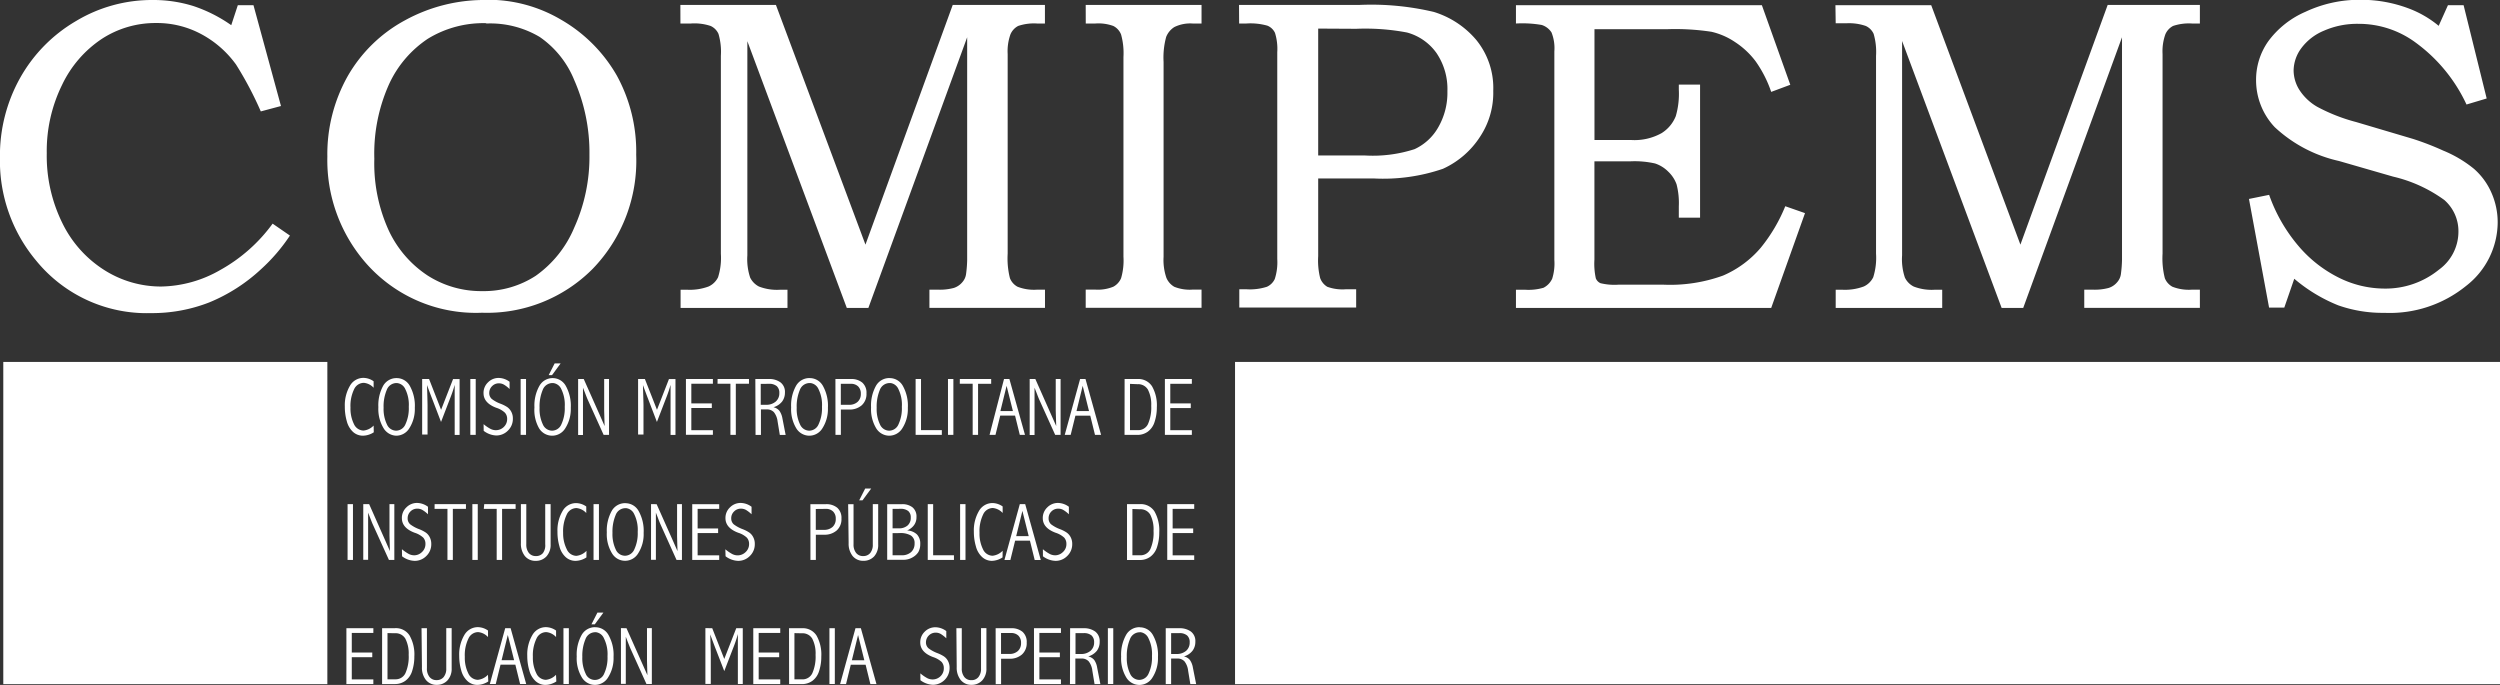 <svg id="Capa_1" data-name="Capa 1" xmlns="http://www.w3.org/2000/svg" viewBox="0 0 46.357 12.7">
  <rect x="0" y="0" width="46.357" height="12.7" fill="#333333" stroke="none"/>
  <defs>
    <style>
      .cls-1 {
        fill: #fff;
      }
    </style>
  </defs>
  <title>comipems</title>
  <path class="cls-1" d="M150.5-9.54h.29l.51,1.87-.374.1a6.515,6.515,0,0,0-.459-.869A1.9,1.9,0,0,0,149.828-9a1.737,1.737,0,0,0-.847-.209,1.819,1.819,0,0,0-1,.292,2.111,2.111,0,0,0-.74.855,2.78,2.78,0,0,0-.284,1.268,2.817,2.817,0,0,0,.288,1.292,2.138,2.138,0,0,0,.778.873,1.962,1.962,0,0,0,1.058.306,2.265,2.265,0,0,0,1.094-.307,3,3,0,0,0,.97-.859l.321.221a3.3,3.3,0,0,1-.539.627,3.183,3.183,0,0,1-.953.611,2.913,2.913,0,0,1-1.086.2,2.645,2.645,0,0,1-2.124-.969,2.882,2.882,0,0,1-.675-1.914,2.953,2.953,0,0,1,.374-1.478A2.817,2.817,0,0,1,147.5-9.246a2.733,2.733,0,0,1,1.418-.39,2.484,2.484,0,0,1,.754.111,2.692,2.692,0,0,1,.706.356Zm4.606-.1a2.657,2.657,0,0,1,1.389.37,2.8,2.8,0,0,1,1.032,1.034,2.932,2.932,0,0,1,.36,1.472,2.88,2.88,0,0,1-.805,2.111,2.758,2.758,0,0,1-2.053.816,2.711,2.711,0,0,1-2.205-.981,2.9,2.9,0,0,1-.664-1.914,2.952,2.952,0,0,1,.374-1.486,2.7,2.7,0,0,1,1.063-1.04A3.057,3.057,0,0,1,155.109-9.636Zm0,.434a1.971,1.971,0,0,0-1.08.287,2.024,2.024,0,0,0-.723.847,3.143,3.143,0,0,0-.272,1.38,3,3,0,0,0,.267,1.329,2.027,2.027,0,0,0,.72.835,1.838,1.838,0,0,0,1.015.29,1.763,1.763,0,0,0,.991-.284,2.07,2.07,0,0,0,.714-.893,3.181,3.181,0,0,0,.282-1.353,3.333,3.333,0,0,0-.282-1.383,1.781,1.781,0,0,0-.641-.8A1.794,1.794,0,0,0,155.107-9.2Zm3.6-.338h1.772L162.138-5.1l1.618-4.444h1.71V-9.2h-.145a.917.917,0,0,0-.351.045.314.314,0,0,0-.143.155.932.932,0,0,0-.052.367v3.7a1.5,1.5,0,0,0,.042.455.309.309,0,0,0,.141.159.836.836,0,0,0,.364.054h.145v.338h-2.143v-.338h.153a1,1,0,0,0,.3-.032.342.342,0,0,0,.157-.106.283.283,0,0,0,.07-.155,2.217,2.217,0,0,0,.02-.257v-4.13l-1.832,5.019h-.4l-1.844-4.946V-4.9a1.081,1.081,0,0,0,.052.411.367.367,0,0,0,.163.166.923.923,0,0,0,.4.059h.129v.338H158.71v-.338h.112a1,1,0,0,0,.408-.06.361.361,0,0,0,.175-.171,1.2,1.2,0,0,0,.052-.437V-8.6a1.182,1.182,0,0,0-.044-.407.291.291,0,0,0-.147-.148A.949.949,0,0,0,158.9-9.2h-.193Zm7.516,0h2.148V-9.2h-.165a.668.668,0,0,0-.338.065.38.38,0,0,0-.153.184,1.455,1.455,0,0,0-.048.463v3.615a1.016,1.016,0,0,0,.052.388.345.345,0,0,0,.147.167.769.769,0,0,0,.34.052h.165v.338h-2.148v-.338h.177a.751.751,0,0,0,.336-.054.322.322,0,0,0,.143-.157,1.17,1.17,0,0,0,.044-.4v-3.7a1.3,1.3,0,0,0-.044-.419.3.3,0,0,0-.143-.158A.8.8,0,0,0,166.4-9.2h-.177Zm2.843,0h2.218a5.036,5.036,0,0,1,1.393.129,1.671,1.671,0,0,1,.791.523,1.409,1.409,0,0,1,.312.94,1.469,1.469,0,0,1-.238.841,1.614,1.614,0,0,1-.695.605,3.414,3.414,0,0,1-1.286.179h-1.027v1.44a1.359,1.359,0,0,0,.036.406.312.312,0,0,0,.133.163.822.822,0,0,0,.342.046h.193v.338H169.07v-.338h.133a1.029,1.029,0,0,0,.378-.046.293.293,0,0,0,.147-.145,1.007,1.007,0,0,0,.046-.372V-8.667a1,1,0,0,0-.042-.359.264.264,0,0,0-.141-.134A1.151,1.151,0,0,0,169.2-9.2h-.133Zm1.468.438v2.353h.866a2.512,2.512,0,0,0,.92-.117.97.97,0,0,0,.437-.4,1.281,1.281,0,0,0,.173-.673,1.188,1.188,0,0,0-.2-.706.988.988,0,0,0-.548-.384,4.138,4.138,0,0,0-.943-.069ZM174.2-9.54h4.56l.527,1.476-.354.132a2.2,2.2,0,0,0-.29-.569,1.5,1.5,0,0,0-.376-.352,1.3,1.3,0,0,0-.443-.194,4.484,4.484,0,0,0-.807-.048h-1.361v2.055h.678a1.032,1.032,0,0,0,.566-.127.656.656,0,0,0,.264-.316,1.484,1.484,0,0,0,.056-.491v-.093h.394V-5.6h-.394v-.213a1.374,1.374,0,0,0-.042-.406.608.608,0,0,0-.155-.235.615.615,0,0,0-.244-.151,1.724,1.724,0,0,0-.446-.04h-.678v1.823a1.264,1.264,0,0,0,.026.347.167.167,0,0,0,.086.09,1.094,1.094,0,0,0,.331.028h.842a2.882,2.882,0,0,0,1.1-.169,1.9,1.9,0,0,0,.7-.517,3.015,3.015,0,0,0,.454-.769l.366.128-.627,1.758H174.2v-.338h.161a1,1,0,0,0,.35-.036.355.355,0,0,0,.161-.168.939.939,0,0,0,.04-.347V-8.683a.785.785,0,0,0-.053-.352.337.337,0,0,0-.181-.138A2.1,2.1,0,0,0,174.2-9.2Zm5.924,0H181.9L183.554-5.1l1.618-4.444h1.71V-9.2h-.145a.921.921,0,0,0-.352.045.316.316,0,0,0-.143.155.939.939,0,0,0-.052.367v3.7a1.492,1.492,0,0,0,.042.455.31.31,0,0,0,.141.159.834.834,0,0,0,.364.054h.145v.338h-2.144v-.338h.153a1,1,0,0,0,.3-.032.338.338,0,0,0,.157-.106.283.283,0,0,0,.07-.155,2.272,2.272,0,0,0,.02-.257v-4.13l-1.832,5.019h-.4L181.36-8.876V-4.9a1.069,1.069,0,0,0,.052.411.36.36,0,0,0,.163.166.92.92,0,0,0,.4.059h.129v.338h-1.975v-.338h.113a1,1,0,0,0,.408-.06.362.362,0,0,0,.175-.171,1.2,1.2,0,0,0,.052-.437V-8.6a1.2,1.2,0,0,0-.044-.407.294.294,0,0,0-.147-.148.954.954,0,0,0-.364-.049h-.193Zm11.358,0h.29L192.2-7.81l-.374.112a2.963,2.963,0,0,0-.94-1.146,1.774,1.774,0,0,0-1.068-.35,1.529,1.529,0,0,0-.635.127.993.993,0,0,0-.422.327.708.708,0,0,0-.141.409.686.686,0,0,0,.109.365.964.964,0,0,0,.33.311,3.284,3.284,0,0,0,.724.283l1.049.311a5.139,5.139,0,0,1,.561.217,2.246,2.246,0,0,1,.573.34,1.256,1.256,0,0,1,.321.439,1.356,1.356,0,0,1,.117.561,1.5,1.5,0,0,1-.585,1.169,2.245,2.245,0,0,1-1.514.5,2.478,2.478,0,0,1-.857-.139,2.955,2.955,0,0,1-.816-.493l-.185.535h-.282l-.373-2.015.374-.076a2.992,2.992,0,0,0,.545.949,2.359,2.359,0,0,0,.752.589,1.907,1.907,0,0,0,.838.2,1.567,1.567,0,0,0,1.013-.35.87.87,0,0,0,.362-.692.768.768,0,0,0-.261-.6,2.632,2.632,0,0,0-.95-.434l-1.005-.29a2.563,2.563,0,0,1-1.19-.627,1.268,1.268,0,0,1-.346-.877,1.233,1.233,0,0,1,.225-.714,1.687,1.687,0,0,1,.692-.549,2.352,2.352,0,0,1,1.021-.222,2.508,2.508,0,0,1,.893.161,1.933,1.933,0,0,1,.555.322ZM153.021-1.62a.382.382,0,0,1-.2.063.272.272,0,0,1-.186-.071.412.412,0,0,1-.115-.2.953.953,0,0,1-.036-.269.71.71,0,0,1,.094-.384.286.286,0,0,1,.254-.148.333.333,0,0,1,.186.063v.12a.281.281,0,0,0-.182-.091.2.2,0,0,0-.18.119.706.706,0,0,0-.067.34.647.647,0,0,0,.064.305.2.2,0,0,0,.176.121.3.3,0,0,0,.189-.093Zm.425-1.005a.279.279,0,0,1,.243.144.754.754,0,0,1,.093.407.661.661,0,0,1-.1.376.285.285,0,0,1-.244.141A.285.285,0,0,1,153.2-1.7a.686.686,0,0,1-.094-.386.748.748,0,0,1,.091-.4A.283.283,0,0,1,153.446-2.625Zm0,.092a.193.193,0,0,0-.184.126.784.784,0,0,0-.059.332.66.66,0,0,0,.062.309.189.189,0,0,0,.17.116.191.191,0,0,0,.173-.119.7.7,0,0,0,.062-.323.651.651,0,0,0-.066-.331A.187.187,0,0,0,153.45-2.533Zm.6-.075.223.571.222-.57h.121v1.036h-.091V-2.5a2.112,2.112,0,0,1-.072.218l-.181.47-.153-.4q-.045-.114-.107-.284c.007.223.01.347.01.372v.545h-.1V-2.608Zm.765,0h.1v1.036h-.1Zm.246.837a.732.732,0,0,0,.129.088.222.222,0,0,0,.1.024.209.209,0,0,0,.144-.058.2.2,0,0,0,.064-.151.167.167,0,0,0-.042-.116.419.419,0,0,0-.161-.091q-.235-.089-.235-.271a.267.267,0,0,1,.083-.2.275.275,0,0,1,.2-.082.346.346,0,0,1,.2.071v.135a.527.527,0,0,0-.107-.083.186.186,0,0,0-.088-.023.173.173,0,0,0-.13.053.174.174,0,0,0-.052.124.144.144,0,0,0,.046.112.6.6,0,0,0,.168.091.657.657,0,0,1,.119.06.246.246,0,0,1,.075.086.259.259,0,0,1,.03.127.3.3,0,0,1-.092.224.3.3,0,0,1-.218.09.408.408,0,0,1-.231-.086Zm.687-.837h.1v1.036h-.1Zm.594-.017a.279.279,0,0,1,.243.144.753.753,0,0,1,.093.407.66.66,0,0,1-.1.376.285.285,0,0,1-.244.141.284.284,0,0,1-.245-.139A.683.683,0,0,1,156-2.081a.745.745,0,0,1,.092-.4A.282.282,0,0,1,156.343-2.625Zm0,.092a.193.193,0,0,0-.184.126.789.789,0,0,0-.059.332.666.666,0,0,0,.061.309.189.189,0,0,0,.171.116.19.19,0,0,0,.173-.119.7.7,0,0,0,.062-.323.659.659,0,0,0-.065-.331A.188.188,0,0,0,156.348-2.533Zm.037-.365h.111l-.16.218h-.062Zm.539.29.307.69.08.182c-.005-.186-.008-.283-.008-.289v-.583h.09v1.036h-.1l-.3-.664c-.008-.019-.024-.059-.047-.12l-.036-.091,0,.033,0,.084v.115l0,.045v.6h-.09V-2.608Zm1.134,0,.224.571.222-.57h.121v1.036h-.091V-2.5a2.139,2.139,0,0,1-.072.218l-.181.47-.153-.4c-.029-.076-.065-.171-.106-.284.006.223.01.347.01.372v.545h-.1V-2.608Zm.761,0h.5v.088h-.4v.364h.38v.086h-.38v.411h.4v.086h-.5Zm.587,0h.582v.088h-.244v.948h-.1V-2.52h-.239Zm.7,0h.249a.348.348,0,0,1,.217.062.221.221,0,0,1,.083.189.275.275,0,0,1-.052.166.313.313,0,0,1-.161.106.2.2,0,0,1,.111.067.349.349,0,0,1,.055.139l.06.308h-.108l-.041-.249a.344.344,0,0,0-.067-.171.172.172,0,0,0-.136-.053H160.2v.473h-.1Zm.1.09v.388h.1a.263.263,0,0,0,.177-.059.2.2,0,0,0,.068-.158.164.164,0,0,0-.048-.129.215.215,0,0,0-.145-.043Zm.91-.107a.279.279,0,0,1,.243.144.755.755,0,0,1,.093.407.661.661,0,0,1-.1.376.285.285,0,0,1-.243.141.284.284,0,0,1-.245-.139.684.684,0,0,1-.094-.386.744.744,0,0,1,.091-.4A.283.283,0,0,1,161.114-2.625Zm0,.092a.193.193,0,0,0-.184.126.788.788,0,0,0-.059.332.663.663,0,0,0,.062.309.189.189,0,0,0,.171.116.19.19,0,0,0,.173-.119.7.7,0,0,0,.063-.323.657.657,0,0,0-.066-.331A.187.187,0,0,0,161.119-2.533Zm.475-.075h.286a.315.315,0,0,1,.213.067.25.25,0,0,1,.077.2.28.28,0,0,1-.088.22.336.336,0,0,1-.232.079h-.155v.47h-.1Zm.1.089v.389h.153a.224.224,0,0,0,.158-.054.191.191,0,0,0,.06-.15.183.183,0,0,0-.049-.136.186.186,0,0,0-.137-.049Zm.908-.106a.279.279,0,0,1,.242.144.751.751,0,0,1,.093.407.661.661,0,0,1-.1.376.286.286,0,0,1-.243.141.285.285,0,0,1-.245-.139.685.685,0,0,1-.094-.386.749.749,0,0,1,.091-.4A.283.283,0,0,1,162.6-2.625Zm0,.092a.194.194,0,0,0-.184.126.8.8,0,0,0-.059.332.66.66,0,0,0,.061.309.189.189,0,0,0,.171.116.19.19,0,0,0,.173-.119.7.7,0,0,0,.062-.323.66.66,0,0,0-.065-.331A.188.188,0,0,0,162.607-2.533Zm.479-.075h.1v.948h.386v.088h-.486Zm.6,0h.1v1.036h-.1Zm.22,0h.581v.088h-.243v.948h-.1V-2.52h-.239Zm.819,0h.1l.289,1.036H165l-.088-.357h-.275l-.088.357h-.11Zm.048.126-.115.468h.232Zm.533-.126.306.69.081.182q-.009-.279-.009-.289v-.583h.09v1.036h-.1l-.3-.664c-.008-.019-.024-.059-.047-.12l-.036-.091,0,.033,0,.084v.115l0,.045v.6h-.09V-2.608Zm.83,0h.1l.289,1.036h-.113l-.088-.357h-.275l-.088.357h-.11Zm.048.126-.115.468h.232Zm.777-.126h.239a.3.3,0,0,1,.27.135.711.711,0,0,1,.089.392.842.842,0,0,1-.041.266.35.35,0,0,1-.125.182.321.321,0,0,1-.194.061h-.239Zm.1.09v.858h.139a.2.2,0,0,0,.195-.113.761.761,0,0,0,.06-.339.6.6,0,0,0-.062-.3.209.209,0,0,0-.192-.1Zm.647-.09h.5v.088h-.4v.364h.38v.086h-.38v.411h.4v.086h-.5Zm-15.177,4.62h.5V2.1h-.4v.364h.38v.086h-.38v.412h.4v.086h-.5Zm.662,0h.239a.3.3,0,0,1,.27.135.709.709,0,0,1,.089.391.846.846,0,0,1-.04.266.352.352,0,0,1-.125.183.321.321,0,0,1-.194.061h-.239Zm.1.091v.857h.139a.2.2,0,0,0,.194-.114.75.75,0,0,0,.06-.34.6.6,0,0,0-.062-.3.208.208,0,0,0-.192-.1Zm.631-.091h.1v.745a.245.245,0,0,0,.048.159.159.159,0,0,0,.132.059.162.162,0,0,0,.13-.056.24.24,0,0,0,.049-.161V2.011h.1v.745a.316.316,0,0,1-.077.224.265.265,0,0,1-.2.083.251.251,0,0,1-.2-.09.363.363,0,0,1-.074-.239ZM155.144,3a.38.38,0,0,1-.2.064.27.27,0,0,1-.186-.071.414.414,0,0,1-.116-.2.958.958,0,0,1-.037-.268.709.709,0,0,1,.094-.384.289.289,0,0,1,.254-.148.337.337,0,0,1,.186.063v.121a.282.282,0,0,0-.183-.092.2.2,0,0,0-.18.12.7.7,0,0,0-.067.339.646.646,0,0,0,.064.305.2.2,0,0,0,.176.121.3.3,0,0,0,.189-.094Zm.314-.988h.1l.289,1.035h-.113l-.088-.358h-.275l-.088.358h-.11Zm.048.126-.115.468h.232Zm.9.862a.38.38,0,0,1-.2.064.271.271,0,0,1-.186-.071.416.416,0,0,1-.116-.2.95.95,0,0,1-.037-.268.709.709,0,0,1,.094-.384.288.288,0,0,1,.254-.148.337.337,0,0,1,.186.063v.121a.281.281,0,0,0-.183-.092.2.2,0,0,0-.18.12.709.709,0,0,0-.067.339.644.644,0,0,0,.064.305.2.2,0,0,0,.176.121.3.3,0,0,0,.189-.094Zm.132-.988h.1V3.047h-.1Zm.593-.017a.278.278,0,0,1,.243.145.752.752,0,0,1,.093.407.661.661,0,0,1-.1.376.283.283,0,0,1-.489,0,.679.679,0,0,1-.094-.385.75.75,0,0,1,.091-.4A.284.284,0,0,1,157.13,1.994Zm0,.092a.194.194,0,0,0-.184.127.79.79,0,0,0-.059.332.662.662,0,0,0,.061.309.185.185,0,0,0,.344,0,.7.7,0,0,0,.062-.323.657.657,0,0,0-.066-.331A.188.188,0,0,0,157.134,2.086Zm.037-.364h.111l-.16.218h-.062Zm.539.29.307.689.081.182c-.006-.186-.008-.282-.008-.289V2.011h.09V3.047h-.1l-.3-.664c-.008-.019-.024-.059-.048-.12l-.035-.092,0,.033,0,.084V2.4l0,.045v.6h-.09V2.011Zm1.59,0,.223.57.222-.57h.121V3.047h-.091V2.121a2.148,2.148,0,0,1-.071.218l-.181.469-.153-.395c-.03-.076-.065-.171-.107-.284.007.224.01.347.01.373v.544h-.1V2.011Zm.761,0h.5V2.1h-.4v.364h.38v.086h-.38v.412h.4v.086h-.5Zm.663,0h.239a.3.3,0,0,1,.27.135.712.712,0,0,1,.089.391.835.835,0,0,1-.04.266.352.352,0,0,1-.124.183.323.323,0,0,1-.194.061h-.239Zm.1.091v.857h.138a.2.2,0,0,0,.194-.114.757.757,0,0,0,.06-.34.6.6,0,0,0-.061-.3.208.208,0,0,0-.193-.1Zm.649-.091h.1V3.047h-.1Zm.483,0h.1l.289,1.035h-.113l-.088-.358h-.275l-.088.358h-.11Zm.048.126-.115.468h.231Zm1.155.711a.73.73,0,0,0,.128.089.225.225,0,0,0,.1.024.21.21,0,0,0,.144-.058.2.2,0,0,0,.063-.151.169.169,0,0,0-.041-.116.431.431,0,0,0-.161-.091q-.235-.089-.235-.27a.27.27,0,0,1,.083-.2.276.276,0,0,1,.2-.082.345.345,0,0,1,.2.071V2.2a.6.6,0,0,0-.107-.083.188.188,0,0,0-.089-.022.18.18,0,0,0-.181.177.144.144,0,0,0,.047.113.656.656,0,0,0,.168.091.641.641,0,0,1,.119.06.235.235,0,0,1,.075.086.266.266,0,0,1,.029.126.311.311,0,0,1-.31.314.409.409,0,0,1-.231-.085Zm.668-.837h.1v.745a.246.246,0,0,0,.047.159.159.159,0,0,0,.132.059.162.162,0,0,0,.129-.056.239.239,0,0,0,.049-.161V2.011h.1v.745a.316.316,0,0,1-.077.224.266.266,0,0,1-.2.083.25.25,0,0,1-.2-.09.364.364,0,0,1-.074-.239Zm.728,0h.286a.314.314,0,0,1,.213.067.25.25,0,0,1,.077.2.28.28,0,0,1-.088.22.337.337,0,0,1-.232.079h-.155v.471h-.1Zm.1.089v.388h.153a.227.227,0,0,0,.158-.053.193.193,0,0,0,.06-.151.181.181,0,0,0-.049-.135.186.186,0,0,0-.137-.049Zm.611-.089h.5V2.1h-.4v.364h.38v.086h-.38v.412h.4v.086h-.5Zm.67,0h.249a.352.352,0,0,1,.217.062.222.222,0,0,1,.082.189.274.274,0,0,1-.051.166.318.318,0,0,1-.161.106.2.2,0,0,1,.111.066.34.34,0,0,1,.054.139l.06.308h-.108l-.041-.249a.342.342,0,0,0-.067-.172.174.174,0,0,0-.136-.053h-.112v.474h-.1Zm.1.091v.387h.1a.265.265,0,0,0,.177-.058.2.2,0,0,0,.068-.158.164.164,0,0,0-.048-.128.215.215,0,0,0-.145-.043Zm.6-.091h.1V3.047h-.1Zm.594-.017a.277.277,0,0,1,.242.145.75.75,0,0,1,.093.407.661.661,0,0,1-.1.376.283.283,0,0,1-.489,0,.682.682,0,0,1-.094-.385.749.749,0,0,1,.091-.4A.283.283,0,0,1,167.228,1.994Zm0,.092a.194.194,0,0,0-.184.127.793.793,0,0,0-.059.332.657.657,0,0,0,.061.309.188.188,0,0,0,.171.115.191.191,0,0,0,.173-.119.7.7,0,0,0,.062-.323.657.657,0,0,0-.066-.331A.188.188,0,0,0,167.233,2.086Zm.479-.075h.25a.351.351,0,0,1,.217.062.22.22,0,0,1,.082.189.27.27,0,0,1-.052.166.312.312,0,0,1-.16.106.193.193,0,0,1,.111.066.339.339,0,0,1,.055.139l.061.308h-.108l-.041-.249a.341.341,0,0,0-.067-.172.174.174,0,0,0-.136-.053h-.112v.474h-.1Zm.1.091v.387h.1a.265.265,0,0,0,.177-.058.2.2,0,0,0,.067-.158.163.163,0,0,0-.048-.128.214.214,0,0,0-.145-.043ZM152.535-.288h.1V.747h-.1Zm.4,0L153.24.4l.08.182q-.007-.279-.008-.289V-.288h.09V.747h-.1L153,.082c-.009-.019-.024-.059-.048-.12l-.036-.092,0,.033,0,.084V.1l0,.044v.6h-.09V-.288Zm.608.836a.764.764,0,0,0,.129.089.223.223,0,0,0,.1.024A.209.209,0,0,0,153.915.6a.2.2,0,0,0,.064-.151.17.17,0,0,0-.041-.116.428.428,0,0,0-.161-.091q-.235-.089-.235-.27a.266.266,0,0,1,.084-.2.274.274,0,0,1,.2-.082.347.347,0,0,1,.2.071V-.1a.568.568,0,0,0-.107-.082.187.187,0,0,0-.089-.022.172.172,0,0,0-.13.053.173.173,0,0,0-.051.124.144.144,0,0,0,.047.113.637.637,0,0,0,.168.091.64.64,0,0,1,.118.06.228.228,0,0,1,.075.086.263.263,0,0,1,.03.127.3.3,0,0,1-.092.224.3.3,0,0,1-.218.09.408.408,0,0,1-.232-.085Zm.606-.836h.581V-.2h-.243V.747h-.1V-.2h-.239Zm.7,0h.1V.747h-.1Zm.22,0h.582V-.2H155.4V.747h-.1V-.2h-.239Zm.68,0h.1V.457a.247.247,0,0,0,.047.159.16.16,0,0,0,.132.059.162.162,0,0,0,.13-.056A.241.241,0,0,0,156.2.457V-.288h.1V.457a.315.315,0,0,1-.077.224.264.264,0,0,1-.2.083.25.25,0,0,1-.2-.089.365.365,0,0,1-.074-.239ZM156.964.7a.378.378,0,0,1-.2.064.269.269,0,0,1-.186-.071.4.4,0,0,1-.115-.2.945.945,0,0,1-.036-.268.706.706,0,0,1,.094-.384.286.286,0,0,1,.254-.148.336.336,0,0,1,.186.063v.121a.281.281,0,0,0-.182-.092.2.2,0,0,0-.18.12.709.709,0,0,0-.067.339A.651.651,0,0,0,156.6.55a.2.2,0,0,0,.176.121.3.3,0,0,0,.189-.093Zm.132-.988h.1V.747h-.1Zm.594-.017a.278.278,0,0,1,.242.145.749.749,0,0,1,.093.406.655.655,0,0,1-.1.376.282.282,0,0,1-.488,0,.677.677,0,0,1-.095-.386.751.751,0,0,1,.092-.4A.284.284,0,0,1,157.689-.306Zm0,.092a.193.193,0,0,0-.184.127.791.791,0,0,0-.059.331.661.661,0,0,0,.061.309.188.188,0,0,0,.171.115.191.191,0,0,0,.173-.118.7.7,0,0,0,.063-.323.655.655,0,0,0-.066-.332A.187.187,0,0,0,157.693-.214Zm.576-.074.307.689.08.182c-.006-.186-.008-.282-.008-.289V-.288h.09V.747h-.1l-.3-.665c-.008-.019-.025-.059-.047-.12l-.036-.092,0,.033,0,.084V.1l0,.044v.6h-.09V-.288Zm.66,0h.5V-.2h-.4V.163h.38V.249h-.38V.661h.4V.747h-.5Zm.614.836a.737.737,0,0,0,.129.089.222.222,0,0,0,.1.024A.211.211,0,0,0,159.917.6a.2.2,0,0,0,.063-.151.168.168,0,0,0-.042-.116.419.419,0,0,0-.161-.091q-.235-.089-.235-.27a.268.268,0,0,1,.084-.2.276.276,0,0,1,.2-.082.345.345,0,0,1,.2.071V-.1a.585.585,0,0,0-.106-.082.189.189,0,0,0-.089-.022.173.173,0,0,0-.13.053.171.171,0,0,0-.052.124.145.145,0,0,0,.046.113.645.645,0,0,0,.168.091.628.628,0,0,1,.118.06.229.229,0,0,1,.075.086.258.258,0,0,1,.03.127.3.3,0,0,1-.092.224.3.3,0,0,1-.218.09.407.407,0,0,1-.232-.085Zm1.577-.836h.286a.313.313,0,0,1,.213.067.25.25,0,0,1,.077.2.279.279,0,0,1-.088.22.336.336,0,0,1-.232.079h-.155V.747h-.1Zm.1.089V.189h.153a.229.229,0,0,0,.158-.054.193.193,0,0,0,.059-.151.179.179,0,0,0-.049-.135A.185.185,0,0,0,161.4-.2Zm.6-.089h.1V.457a.247.247,0,0,0,.047.159.16.16,0,0,0,.132.059.163.163,0,0,0,.13-.056.24.24,0,0,0,.048-.161V-.288h.1V.457A.315.315,0,0,1,162.3.68a.263.263,0,0,1-.2.083.25.25,0,0,1-.2-.089.364.364,0,0,1-.074-.239Zm.316-.29h.111l-.16.218h-.062Zm.408.29h.275a.3.3,0,0,1,.195.059.218.218,0,0,1,.073.18A.244.244,0,0,1,163.04.1a.292.292,0,0,1-.13.1.284.284,0,0,1,.183.074.243.243,0,0,1,.061.177.3.3,0,0,1-.036.151A.3.3,0,0,1,163.01.7a.328.328,0,0,1-.175.044h-.294Zm.1.087V.161h.112a.24.24,0,0,0,.165-.052.186.186,0,0,0,.06-.149.149.149,0,0,0-.048-.121.224.224,0,0,0-.146-.04Zm0,.45V.66h.167a.25.25,0,0,0,.178-.06.21.21,0,0,0,.063-.16.163.163,0,0,0-.068-.146.379.379,0,0,0-.209-.045Zm.652-.538h.1V.66h.386V.747h-.486Zm.6,0h.1V.747h-.1Zm.787.988a.379.379,0,0,1-.2.064A.271.271,0,0,1,164.3.692a.409.409,0,0,1-.115-.2.949.949,0,0,1-.037-.268.71.71,0,0,1,.094-.384.287.287,0,0,1,.254-.148.337.337,0,0,1,.186.063v.121a.282.282,0,0,0-.182-.092.2.2,0,0,0-.18.12.711.711,0,0,0-.067.339.647.647,0,0,0,.064.305.2.2,0,0,0,.176.121.3.3,0,0,0,.189-.093ZM165-.288h.1l.289,1.036h-.113l-.088-.358h-.275l-.088.358h-.11Zm.048.125-.115.468h.232Zm.38.711a.748.748,0,0,0,.129.089.224.224,0,0,0,.1.024A.208.208,0,0,0,165.8.6a.194.194,0,0,0,.064-.151.171.171,0,0,0-.041-.116.426.426,0,0,0-.161-.091q-.236-.089-.236-.27a.269.269,0,0,1,.084-.2.276.276,0,0,1,.2-.082.347.347,0,0,1,.2.071V-.1a.562.562,0,0,0-.107-.082.184.184,0,0,0-.088-.022.172.172,0,0,0-.13.053.173.173,0,0,0-.051.124.144.144,0,0,0,.046.113.645.645,0,0,0,.168.091.619.619,0,0,1,.118.06.235.235,0,0,1,.076.086.262.262,0,0,1,.03.127.3.3,0,0,1-.093.224.3.3,0,0,1-.218.09.407.407,0,0,1-.232-.085Zm1.56-.836h.239a.3.3,0,0,1,.27.135.711.711,0,0,1,.089.391.845.845,0,0,1-.04.266.354.354,0,0,1-.125.183.321.321,0,0,1-.194.061h-.239Zm.1.09V.66h.138a.2.2,0,0,0,.195-.114.751.751,0,0,0,.059-.339.6.6,0,0,0-.061-.3.208.208,0,0,0-.193-.1Zm.646-.09h.5V-.2h-.4V.163h.381V.249h-.381V.661h.4V.747h-.5Zm24.717-2.637H168.991V3.05h23.457Zm-40.291,0h-6.009V3.05h6.009Z" transform="translate(-146.09 9.636)"/>
</svg>
